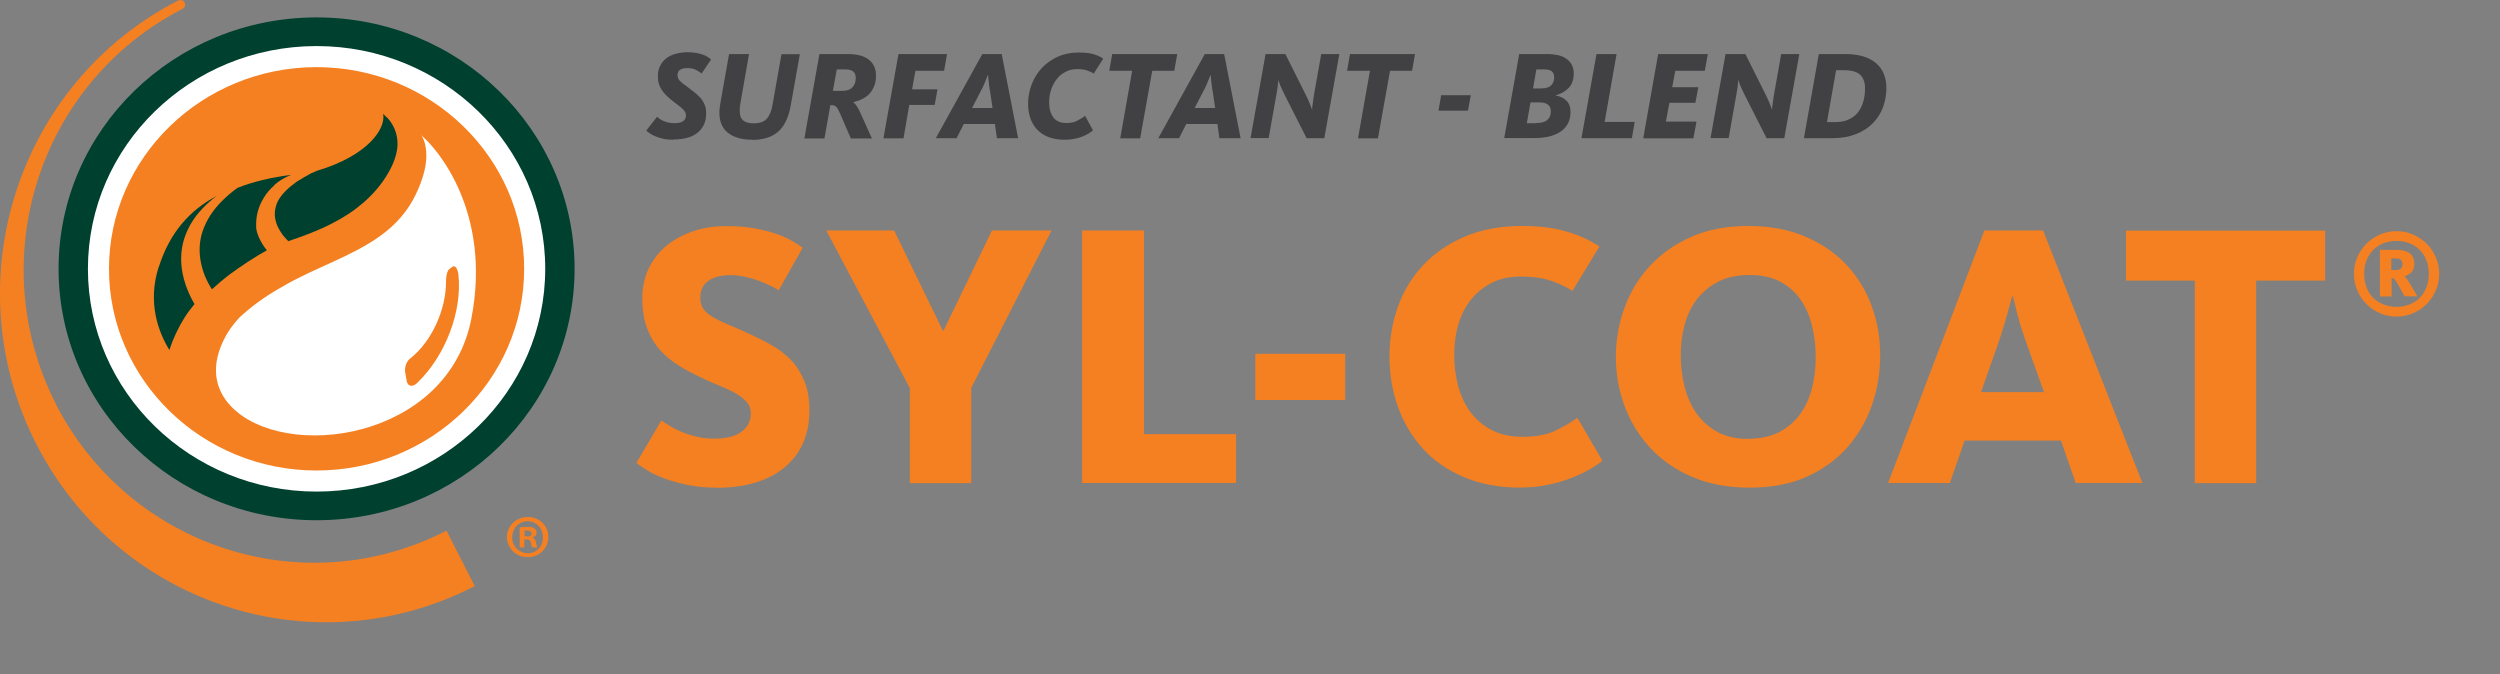 <svg viewBox="0 0 178 48" xmlns="http://www.w3.org/2000/svg" xmlns:xlink="http://www.w3.org/1999/xlink"><rect x="0" y="0" width="178" height="48" fill="#808080" stroke="none"/><clipPath id="a"><path d="m0 0h40.91v44.31h-40.91z"/></clipPath><clipPath id="b"><path d="m0 0h40.91v44.31h-40.91z"/></clipPath><path d="m51 34.72c-.74 0-1.41-.06-2.02-.19s-1.16-.27-1.63-.45c-.48-.17-.89-.36-1.23-.57s-.61-.39-.81-.55l1.78-3.02c.11.07.27.18.49.32s.49.29.81.43.7.27 1.12.38.88.16 1.36.16c.86 0 1.51-.17 1.94-.5s.65-.76.65-1.28c0-.34-.11-.63-.32-.86-.22-.23-.51-.45-.88-.65s-.79-.39-1.27-.58-.98-.42-1.5-.69c-.56-.27-1.07-.57-1.53-.89s-.86-.7-1.19-1.13-.59-.93-.77-1.48c-.18-.56-.27-1.21-.27-1.94s.15-1.48.46-2.12.73-1.18 1.27-1.62 1.17-.78 1.9-1.03 1.52-.36 2.36-.36c.76 0 1.43.05 2.01.16s1.1.24 1.54.39.81.32 1.12.5.56.34.76.49l-1.7 3.02c-.16-.09-.36-.2-.61-.32s-.51-.24-.81-.35-.62-.2-.97-.28-.7-.12-1.04-.12c-.68 0-1.22.14-1.59.41-.38.27-.57.67-.57 1.21 0 .32.08.59.24.81s.39.41.69.58.65.34 1.05.51c.41.17.85.36 1.34.58.59.27 1.16.55 1.7.85s1.01.66 1.42 1.08.73.93.97 1.51.36 1.28.36 2.09c0 1.71-.58 3.06-1.75 4.04s-2.8 1.47-4.89 1.47z" fill="#f58021"/><path d="m64.77 27.62-5.94-11.21h4.83l3.48 7.15h.03l3.46-7.15h4.24l-5.72 11.21v6.78h-4.37v-6.78z" fill="#f58021"/><path d="m77.05 16.41h4.4v14.5h6.56v3.48h-10.96z" fill="#f58021"/><path d="m89.38 25.19h6.4v3.29h-6.4z" fill="#f58021"/><path d="m108.3 34.72c-1.57 0-2.94-.26-4.12-.77s-2.16-1.2-2.93-2.07-1.35-1.86-1.74-2.98-.58-2.3-.58-3.52.2-2.39.59-3.51.99-2.1 1.78-2.96c.79-.85 1.78-1.54 2.96-2.05s2.55-.77 4.12-.77c1.19 0 2.22.13 3.1.38s1.68.61 2.4 1.08l-1.92 3.16c-.49-.31-1.02-.55-1.59-.74-.58-.19-1.27-.28-2.08-.28s-1.45.14-2.04.43c-.58.29-1.08.68-1.48 1.17-.41.5-.71 1.08-.92 1.77-.21.68-.31 1.42-.31 2.21s.1 1.57.3 2.28.5 1.33.9 1.85c.41.52.91.94 1.51 1.24.6.31 1.31.46 2.12.46.97 0 1.76-.14 2.36-.43s1.13-.59 1.58-.92l1.78 3.05c-.23.2-.54.41-.93.63s-.83.43-1.32.62c-.5.19-1.04.35-1.65.47-.6.13-1.24.19-1.9.19z" fill="#f58021"/><path d="m124.57 34.72c-1.55 0-2.92-.26-4.1-.77-1.19-.51-2.18-1.2-2.98-2.07s-1.41-1.85-1.82-2.97-.62-2.28-.62-3.48.2-2.37.61-3.5 1-2.12 1.8-2.98c.79-.86 1.77-1.56 2.94-2.08s2.53-.78 4.08-.78 2.91.26 4.09.77 2.16 1.19 2.94 2.04 1.37 1.82 1.77 2.93.59 2.26.59 3.47-.19 2.4-.58 3.52-.97 2.13-1.74 3.01-1.74 1.58-2.9 2.11c-1.16.52-2.52.78-4.06.78zm-.1-3.48c.86 0 1.6-.16 2.2-.47.6-.32 1.1-.74 1.49-1.27s.67-1.15.85-1.85.27-1.44.27-2.21-.08-1.52-.26-2.23c-.17-.71-.45-1.34-.82-1.88-.38-.54-.86-.97-1.46-1.28-.59-.31-1.31-.47-2.16-.47s-1.6.15-2.21.46-1.12.72-1.53 1.24c-.4.52-.7 1.13-.89 1.82s-.28 1.43-.28 2.2.09 1.55.28 2.27.48 1.35.86 1.89c.39.54.88.97 1.48 1.3.6.32 1.33.49 2.17.49z" fill="#f58021"/><path d="m141.29 16.41h4.18l7.07 17.98h-4.75l-1.05-3.02h-6.86l-1.05 3.02h-4.4zm4.24 11.51-1.32-3.7c-.27-.77-.48-1.45-.62-2.04-.14-.58-.23-.95-.27-1.09h-.05c-.05.16-.16.54-.31 1.12s-.36 1.26-.61 2.01l-1.3 3.7z" fill="#f58021"/><path d="m156.26 19.98h-4.89v-3.56h14.18v3.56h-4.91v14.42h-4.37v-14.42z" fill="#f58021"/><g fill="#414042"><path d="m47.94 9.95c-.27 0-.51-.02-.72-.07s-.39-.1-.55-.17-.29-.14-.4-.21c-.11-.08-.19-.14-.26-.2l.77-.98s.1.08.17.13.16.11.26.15.21.09.35.12c.13.03.28.05.44.05.31 0 .52-.05.65-.15s.19-.23.19-.4c0-.08-.02-.16-.05-.23s-.09-.13-.16-.21c-.07-.07-.17-.15-.28-.24s-.25-.19-.42-.32c-.14-.11-.27-.22-.4-.34s-.24-.24-.35-.38c-.1-.14-.18-.29-.25-.47-.06-.17-.09-.38-.09-.6 0-.28.05-.53.16-.74s.25-.39.44-.54c.19-.14.41-.25.67-.32s.54-.11.84-.11c.25 0 .46.02.64.05.18.04.34.08.48.13s.25.11.34.17.16.11.22.16l-.67 1c-.1-.08-.24-.16-.4-.25-.17-.09-.38-.13-.63-.13-.46 0-.69.17-.69.5 0 .09.02.17.05.24s.08.14.15.2c.07.07.15.14.25.21.1.08.22.16.36.27s.29.22.43.33.28.24.4.38.22.3.29.48c.08.18.11.39.11.63 0 .56-.2 1.01-.59 1.34s-.97.5-1.72.5z"/><path d="m53.57 9.95c-.46 0-.85-.06-1.17-.18s-.58-.29-.77-.5-.31-.48-.37-.8c-.06-.31-.05-.67.02-1.06l.63-3.56h1.42l-.62 3.54c-.08.49-.05.84.09 1.06.15.22.44.33.87.33s.72-.11.92-.32c.2-.22.34-.56.42-1.03l.63-3.57h1.31l-.65 3.65c-.15.85-.45 1.47-.89 1.86s-1.06.59-1.86.59z"/><path d="m58.34 3.85h2.03c.65 0 1.15.13 1.49.4s.51.64.51 1.12c0 .29-.04.54-.13.76s-.2.4-.34.55-.31.27-.51.37-.41.17-.63.21v.02c.1.08.2.2.29.35s.2.37.32.65l.71 1.58h-1.5l-.74-1.72c-.11-.26-.21-.43-.29-.52s-.18-.13-.31-.13h-.12l-.42 2.37h-1.43l1.07-5.99zm1.61 2.62c.34 0 .58-.08.74-.25s.24-.39.24-.66c0-.22-.06-.37-.18-.47s-.31-.15-.58-.15h-.59l-.28 1.53h.66z"/><path d="m63.97 3.85h3.46l-.21 1.19h-2.04l-.24 1.32h1.81l-.2 1.11h-1.81l-.41 2.38h-1.43l1.07-5.99z"/><path d="m68.1 9.84h-1.47l3.31-5.99h1.38l1.17 5.99h-1.51l-.14-1.01h-2.22l-.51 1.01zm2.37-3.43c-.02-.13-.04-.26-.05-.39-.02-.13-.03-.24-.04-.34 0-.1-.02-.21-.03-.33h-.02c-.05.12-.09.23-.13.33s-.09.21-.14.34-.12.26-.19.39l-.66 1.28h1.46l-.19-1.28z"/><path d="m75.81 9.95c-.46 0-.85-.07-1.18-.2s-.6-.32-.81-.55-.37-.51-.47-.81c-.1-.31-.15-.64-.15-1 0-.49.09-.95.26-1.39s.41-.83.72-1.16.69-.6 1.13-.8.94-.3 1.48-.3c.46 0 .83.04 1.11.13s.5.19.65.31l-.68 1.06c-.14-.1-.3-.17-.49-.23s-.41-.09-.68-.09c-.3 0-.57.06-.82.19-.25.12-.46.29-.63.51s-.31.47-.41.76-.14.6-.14.93c0 .43.1.78.3 1.05s.51.4.92.4c.31 0 .56-.05.77-.16s.4-.22.57-.35l.56 1.03c-.08.07-.19.15-.32.23s-.28.15-.45.22-.36.12-.58.16c-.21.04-.44.06-.69.06z"/><path d="m80.61 5.04h-1.63l.21-1.19h4.63l-.21 1.19h-1.57l-.86 4.81h-1.42z"/><path d="m83.94 9.84h-1.47l3.31-5.99h1.38l1.17 5.99h-1.51l-.14-1.01h-2.22l-.51 1.01zm2.38-3.43c-.02-.13-.04-.26-.05-.39-.02-.13-.03-.24-.04-.34 0-.1-.02-.21-.03-.33h-.02c-.05.12-.09.23-.13.33s-.09.21-.14.34-.12.26-.19.39l-.66 1.28h1.46l-.19-1.28z"/><path d="m90.12 3.85h1.4l1.44 2.88c.14.28.24.51.32.71s.12.32.13.35h.02s0-.06 0-.12.01-.14.03-.23c.01-.09.03-.2.04-.31s.04-.23.05-.35l.52-2.93h1.29l-1.07 5.99h-1.26l-1.57-3.1c-.13-.26-.23-.48-.31-.67-.07-.19-.11-.3-.13-.35h-.02s0 .06 0 .12-.01.13-.02.22c0 .09-.02.18-.04.29s-.04.22-.05.32l-.56 3.16h-1.29l1.07-5.99z"/><path d="m97.54 5.04h-1.63l.21-1.19h4.63l-.21 1.19h-1.57l-.86 4.81h-1.42z"/><path d="m102.61 6.78h2.11l-.2 1.1h-2.1z"/><path d="m108.18 3.85h2.04c.26 0 .5.03.72.08.23.05.42.14.58.25s.29.25.39.43c.09.18.14.39.14.63 0 .43-.12.77-.36 1.02s-.54.42-.92.52v.02c.3.05.55.17.75.36s.3.45.3.8c0 .32-.06.6-.19.84s-.3.43-.53.58-.5.27-.81.34-.66.11-1.05.11h-2.14l1.07-5.99zm1.19 4.91c.37 0 .63-.07.8-.22s.25-.35.25-.6c0-.43-.27-.65-.8-.65h-.65l-.26 1.48h.66zm.4-2.47c.31 0 .54-.07.68-.22s.21-.33.21-.56c0-.19-.06-.34-.17-.43-.11-.1-.3-.14-.56-.14h-.54l-.24 1.36h.62z"/><path d="m113.67 3.85h1.43l-.85 4.83h2.14l-.2 1.16h-3.59z"/><path d="m118.08 3.85h3.52l-.22 1.19h-2.1l-.22 1.17h1.86l-.21 1.11h-1.85l-.25 1.34h2.18l-.22 1.19h-3.57l1.06-5.99z"/><path d="m122.87 3.85h1.4l1.44 2.88c.14.28.24.51.32.71s.12.32.13.35h.02s0-.06 0-.12.01-.14.03-.23c.01-.09.03-.2.04-.31s.04-.23.05-.35l.52-2.93h1.29l-1.07 5.99h-1.26l-1.57-3.1c-.13-.26-.23-.48-.31-.67-.07-.19-.11-.3-.13-.35h-.02s0 .06 0 .12-.01.13-.02.22c0 .09-.02.18-.04.29s-.04.22-.05.32l-.56 3.16h-1.29l1.07-5.99z"/><path d="m129.51 3.85h1.9c.49 0 .91.06 1.27.17s.67.28.91.49.42.46.54.76.18.63.18.99c0 .48-.08.94-.24 1.37s-.4.82-.72 1.14c-.32.33-.73.59-1.21.78s-1.05.29-1.7.29h-2l1.06-5.99zm1.2 4.84c.35 0 .65-.06.91-.18s.48-.28.65-.49.3-.46.39-.76c.09-.29.13-.62.13-.97 0-.43-.12-.76-.35-.97s-.6-.32-1.1-.32h-.61l-.65 3.69h.62z"/></g><g clip-path="url(#a)"><g clip-path="url(#b)"><path d="m22.54 36.04c-9.58 0-17.37-7.58-17.37-16.9s7.79-16.9 17.37-16.9 17.37 7.58 17.37 16.9-7.79 16.9-17.37 16.9" fill="#00402f"/><path d="m22.54 3.24c9.03 0 16.37 7.13 16.37 15.9s-7.34 15.9-16.37 15.9-16.37-7.14-16.37-15.9 7.34-15.9 16.37-15.9m0-2c-10.14 0-18.37 8.01-18.37 17.9s8.22 17.9 18.37 17.9 18.37-8.01 18.37-17.9-8.22-17.9-18.37-17.9" fill="#00402f"/><path d="m22.54 34.25c-8.56 0-15.53-6.78-15.53-15.11s6.97-15.11 15.53-15.11 15.53 6.78 15.53 15.11-6.97 15.11-15.53 15.11" fill="#f58021"/><path d="m22.54 4.78c8.15 0 14.78 6.44 14.78 14.36s-6.63 14.36-14.78 14.36-14.78-6.44-14.78-14.36 6.63-14.36 14.78-14.36m0-1.5c-8.99 0-16.28 7.1-16.28 15.86s7.29 15.86 16.28 15.86 16.28-7.1 16.28-15.86-7.29-15.86-16.28-15.86" fill="#fff"/><path d="m3.96 28.72c-5.21-10.26-1.17-22.82 9-28.07.43-.19.18-.82-.3-.6-11.42 5.88-15.95 19.99-10.11 31.5 5.85 11.52 19.83 16.07 31.25 10.18l-2.01-3.95c-10.16 5.24-22.63 1.18-27.84-9.06" fill="#f58021"/><path d="m37.58 36.81c-.21 0-.4.04-.58.11s-.34.18-.47.3c-.13.13-.24.28-.32.45-.07.17-.12.36-.12.56s.04.39.12.56c.07.17.18.33.31.46s.29.23.47.31c.18.07.37.11.58.11s.4-.04.58-.11.33-.18.47-.31c.13-.13.24-.29.31-.46s.11-.36.11-.56-.04-.39-.11-.56-.18-.33-.31-.45c-.13-.13-.29-.23-.46-.3s-.37-.11-.57-.11m-.01 2.58c-.16 0-.31-.03-.44-.09s-.26-.14-.35-.24c-.1-.1-.18-.23-.24-.36s-.08-.29-.08-.45.03-.31.08-.44c.06-.14.13-.26.23-.36s.22-.19.35-.25.28-.09.43-.09.31.03.44.09.25.14.35.25c.1.1.18.23.23.37.06.14.08.29.08.45s-.03.31-.08.44c-.05.14-.13.26-.23.36s-.22.19-.35.24c-.13.06-.28.09-.43.09" fill="#f58021"/><path d="m37.9 38.29v-.02s.08-.03.12-.05.07-.05.1-.07.05-.06.06-.1.02-.08.02-.12 0-.07-.01-.1c0-.03-.02-.06-.03-.08-.01-.03-.03-.05-.05-.07s-.04-.04-.06-.05c-.02-.02-.05-.03-.08-.05-.03-.01-.06-.03-.1-.04-.04 0-.08-.02-.13-.02s-.11 0-.18 0c-.06 0-.12 0-.17 0s-.1 0-.15.01c-.05 0-.09 0-.13.01s-.08.01-.11.01v1.43h.33v-.57h.16s.09 0 .12.01c.03 0 .06.02.09.04.02.02.04.04.06.07.01.03.03.06.03.1.01.04.02.08.03.12 0 .04.02.07.03.1 0 .03.02.05.03.08 0 .02.02.04.03.05h.35s-.01-.03-.02-.05c0-.02-.01-.04-.02-.07 0-.03-.02-.06-.03-.1s-.02-.09-.03-.14-.02-.09-.04-.13c-.01-.04-.03-.07-.05-.1s-.04-.05-.07-.07-.06-.04-.09-.05m-.4-.09h-.16v-.41s.02 0 .03 0h.04.05s.04 0 .06 0c.05 0 .1 0 .14.02.04.01.07.03.1.04.03.02.04.04.06.07.01.03.02.06.02.09 0 .04 0 .07-.03.1-.02.03-.04.05-.07.07s-.07.03-.1.04c-.04 0-.08.01-.13.01" fill="#f58021"/><path d="m30 9.61c.11.2.21.42.26.64.15.62.11 1.27-.03 1.87-.14.61-.37 1.19-.64 1.75-.54 1.14-1.42 2.14-2.48 2.9-1.05.77-2.24 1.33-3.4 1.87-1.16.53-2.32 1.04-3.4 1.65-1.08.6-2.1 1.28-2.99 2.07-.24.2-.41.39-.59.61-.23.28-.45.59-.63.91-1.18 2.12-.81 3.83.34 5.04 3.8 3.99 15.48 2.43 17.13-6.28 1.43-7.49-2.37-12.01-3.59-13.02m2 9.54c.09-.06.17-.12.26-.18.15-.11.35.14.4.57.28 2.61-.92 5.78-2.93 7.71-.33.33-.68.25-.75-.12-.04-.21-.08-.42-.11-.63-.06-.37.1-.79.35-.98 1.52-1.19 2.58-3.47 2.56-5.56 0-.34.09-.7.23-.81" fill="#fff"/><g fill="#00402f"><path d="m11.3 19c-.81 2.53-.04 4.61.76 5.92.27-.83.64-1.61 1.1-2.34.21-.33.44-.63.69-.93-.01-.02-.03-.04-.04-.07-.13-.22-.24-.44-.34-.66-.2-.45-.36-.92-.46-1.4-.2-.96-.14-1.97.23-2.87.18-.45.42-.87.71-1.26.3-.38.62-.73.99-1.05.15-.13.31-.26.47-.38-1.88 1-3.31 2.56-4.1 5.04"/><path d="m19.52 13.18c.3-.26.64-.48 1-.64.07-.03.14-.06.21-.09-1.39.18-2.67.47-3.83.93-.37.27-.73.57-1.05.89-.34.32-.62.68-.87 1.05-.24.38-.43.77-.57 1.19-.27.83-.25 1.72-.02 2.54.11.42.28.82.49 1.2.06.12.14.23.21.35.41-.37.81-.72 1.25-1.05.7-.53 1.89-1.31 2.66-1.73-.46-.56-.74-1.23-.76-1.62-.03-.78.12-1.41.53-2.1.2-.35.47-.65.77-.91"/><path d="m27.58 8.4c-.09-.1-.2-.19-.3-.29.2 1.01-1.01 2.95-4.74 4.06l-.39.17c-.34.19-.68.38-1 .58-.6.43-1.1.89-1.37 1.41-.25.52-.28 1.07-.09 1.6.09.27.25.52.42.77.1.12.2.25.31.36l.11.11c1.11-.37 2.16-.77 3.11-1.26 1.7-.86 3.01-2.01 3.84-3.33.42-.66.73-1.35.81-2.07.07-.72-.12-1.47-.71-2.13"/></g></g></g><path d="m170.63 22.54c-.42 0-.81-.08-1.18-.24s-.69-.38-.96-.65-.49-.6-.65-.97-.24-.76-.24-1.18.08-.81.24-1.18.38-.69.65-.97c.27-.27.6-.49.96-.65.37-.16.76-.24 1.18-.24s.81.08 1.18.24.69.38.97.65.49.6.65.97.24.76.24 1.18-.08.81-.24 1.18-.38.69-.65.97c-.27.27-.6.49-.97.65s-.76.24-1.18.24zm0-.69c.33 0 .64-.06.92-.17s.53-.27.73-.47.36-.45.48-.74.17-.61.17-.97-.06-.68-.17-.97-.27-.54-.48-.74c-.2-.2-.45-.36-.73-.47s-.59-.17-.92-.17-.64.06-.92.17-.53.27-.73.47-.36.45-.48.74-.17.61-.17.97.06.68.17.97.27.53.48.74.45.36.73.47.59.17.92.17zm-1.19-4.06h1.22c.41 0 .72.09.93.26s.31.41.31.72c0 .27-.07.48-.21.62s-.31.23-.5.28c.04.03.1.09.16.17s.14.19.23.34l.54.92h-.91l-.56-1c-.08-.12-.14-.21-.18-.24-.05-.04-.11-.06-.19-.06v1.31h-.83v-3.31zm1.12 1.44c.15 0 .27-.03.36-.09s.14-.17.14-.32c0-.13-.04-.23-.11-.31s-.19-.11-.37-.11h-.32v.83h.29z" fill="#f58021"/></svg>